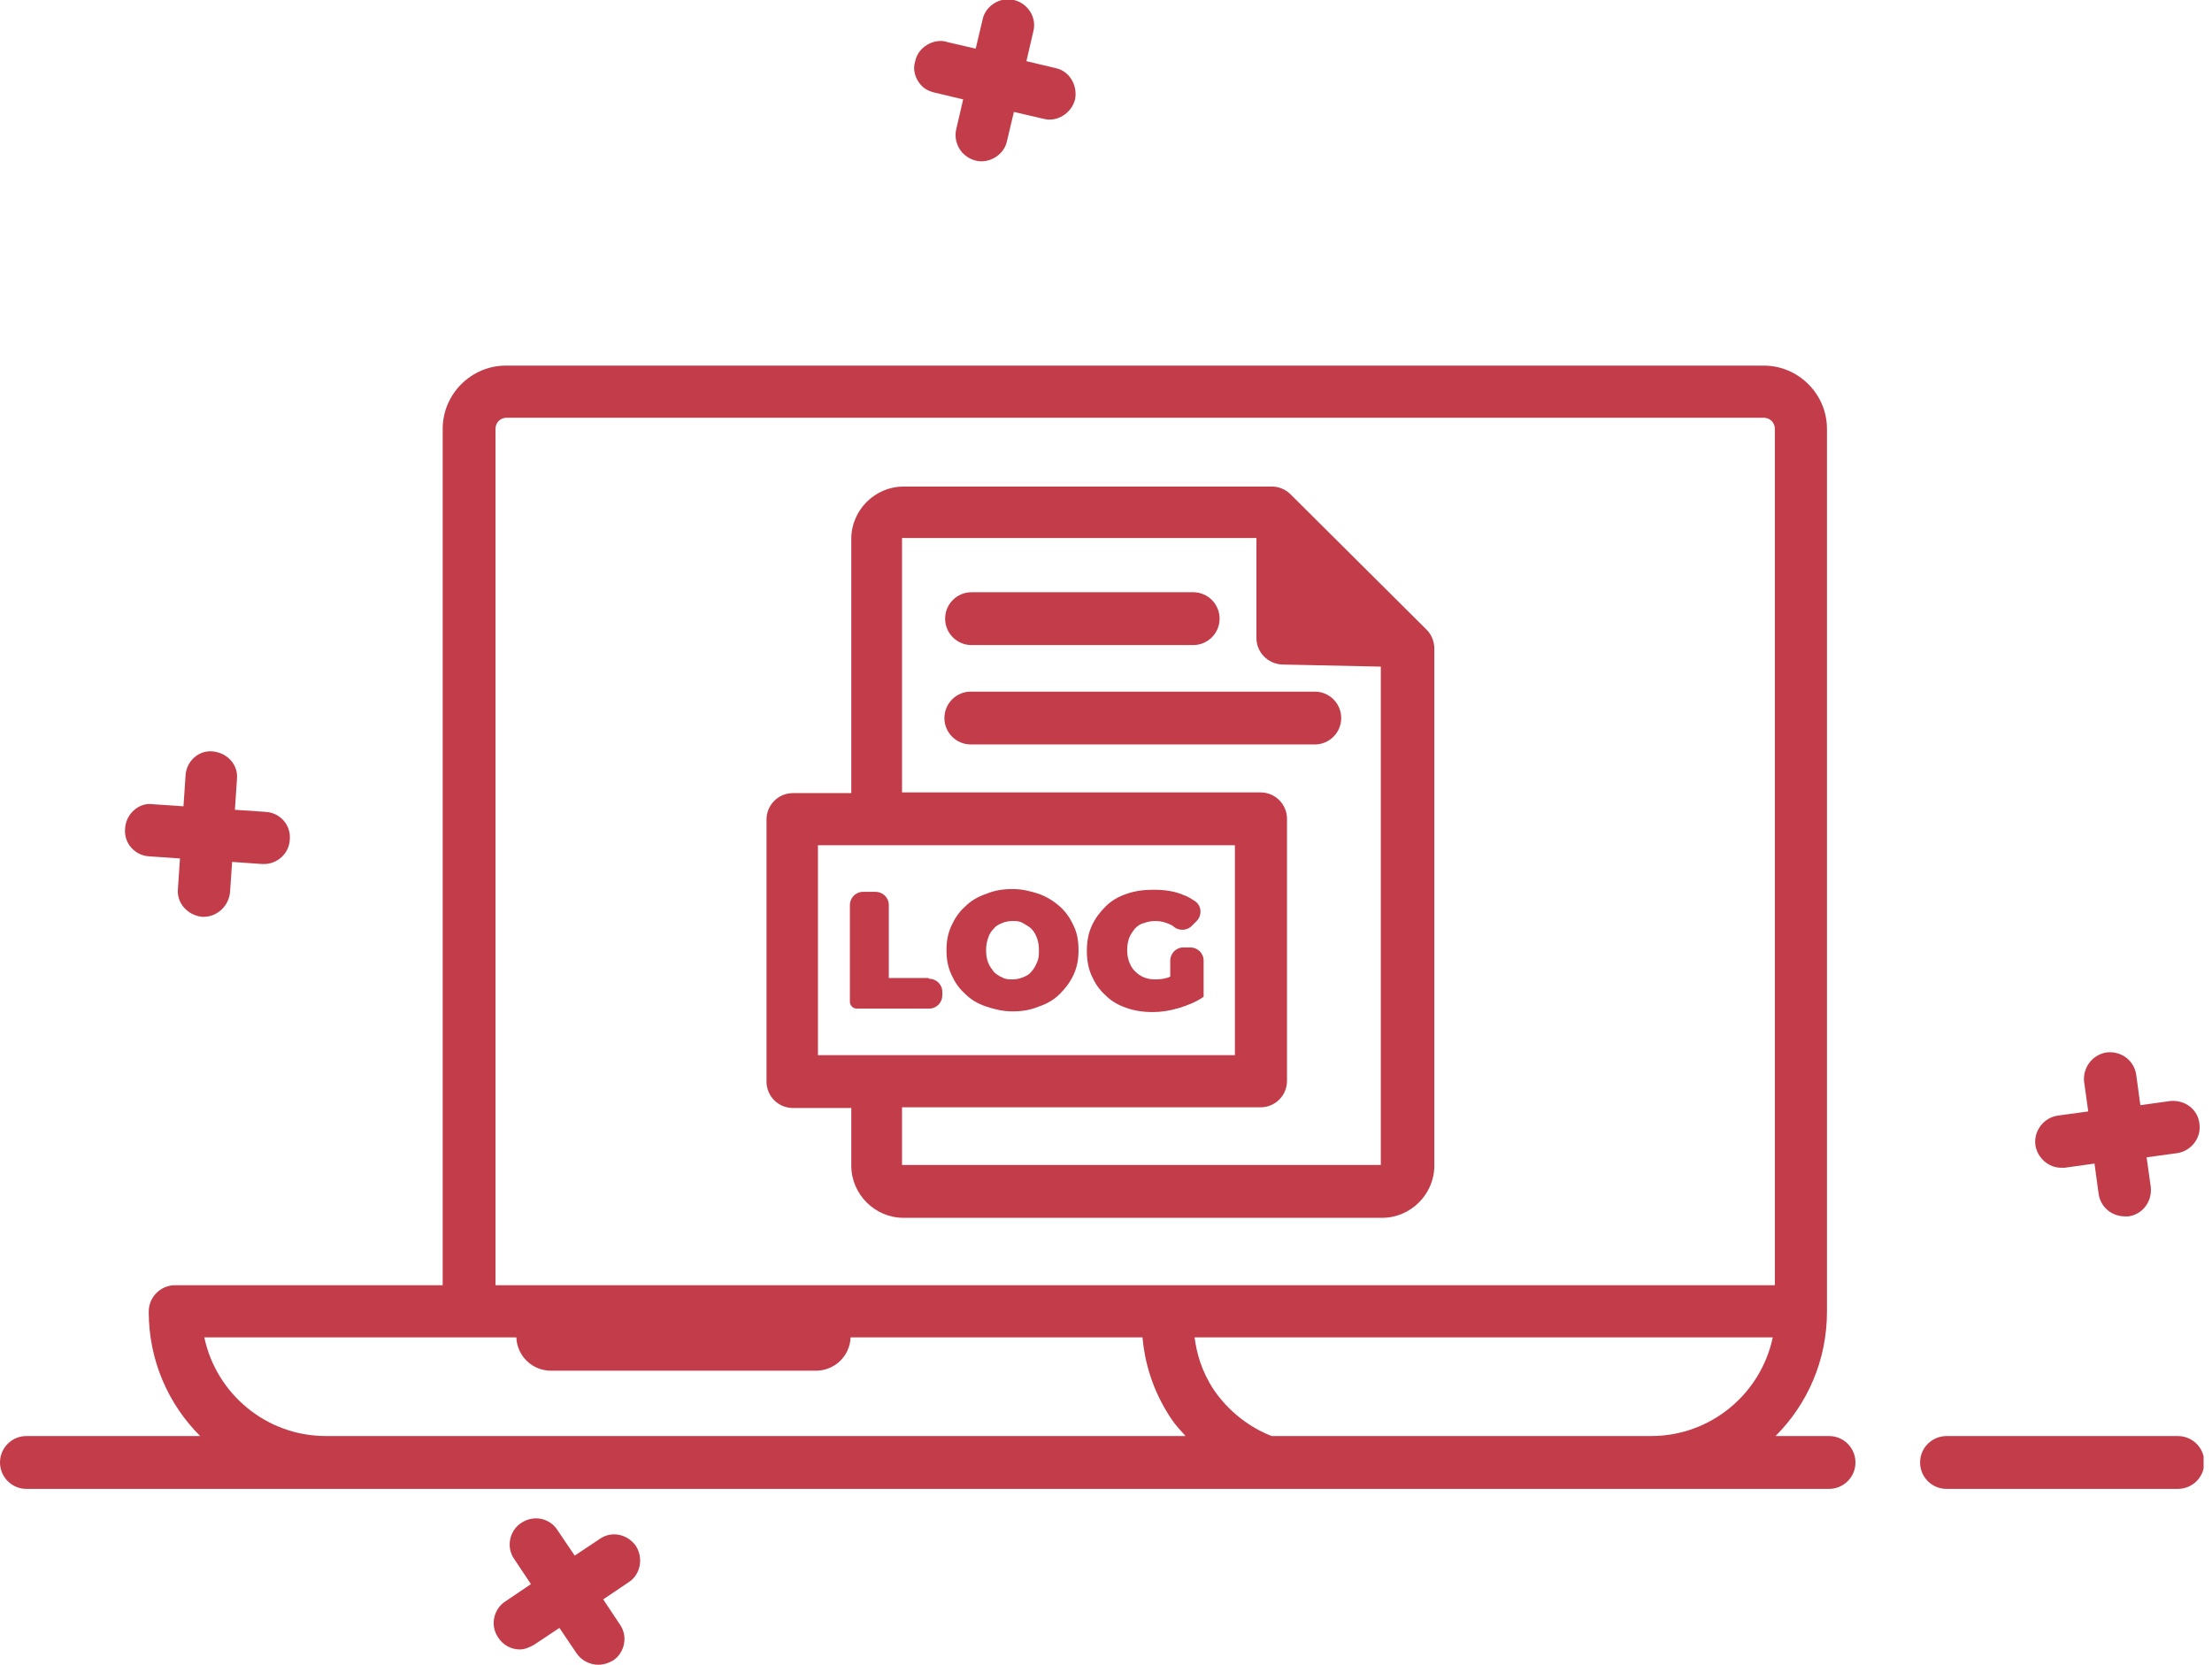 <svg width="93" height="70" viewBox="0 0 93 70" fill="none" xmlns="http://www.w3.org/2000/svg">
<g clip-path="url(#clip0_764_22903)">
<path d="M76.9 60.383H74.65C75.994 59.039 76.812 57.198 76.812 55.152C76.812 55.152 76.812 55.152 76.812 55.123C76.812 55.123 76.812 55.123 76.812 55.093V18.033C76.812 16.571 75.614 15.373 74.153 15.373H21.27C19.81 15.373 18.612 16.571 18.612 18.033V54.041H7.363C6.75 54.041 6.253 54.538 6.253 55.152C6.253 57.198 7.071 59.039 8.415 60.383H1.111C0.497 60.383 0 60.88 0 61.494C0 62.108 0.497 62.605 1.111 62.605H76.9C77.513 62.605 78.01 62.108 78.01 61.494C78.01 60.88 77.513 60.383 76.9 60.383ZM20.832 18.033C20.832 17.77 21.037 17.565 21.3 17.565H74.153C74.416 17.565 74.621 17.77 74.621 18.033V54.041H20.832V18.033ZM8.59 56.233H21.709C21.738 57.022 22.381 57.636 23.17 57.636H34.301C35.09 57.636 35.733 57.022 35.762 56.233H48.033C48.121 57.198 48.413 58.425 49.26 59.682C49.436 59.945 49.64 60.15 49.845 60.383H13.703C11.191 60.383 9.087 58.601 8.59 56.233ZM53.468 60.383C52.854 60.15 51.831 59.594 51.043 58.455C50.517 57.665 50.312 56.905 50.224 56.233H74.533C74.036 58.601 71.933 60.383 69.42 60.383H53.497H53.468Z" fill="#C33C4A"/>
<path d="M91.567 60.384H81.837C81.224 60.384 80.727 60.881 80.727 61.494C80.727 62.108 81.224 62.605 81.837 62.605H91.567C92.18 62.605 92.677 62.108 92.677 61.494C92.677 60.881 92.18 60.384 91.567 60.384Z" fill="#C33C4A"/>
<path d="M86.658 49.102C86.132 49.102 85.664 48.692 85.577 48.166C85.489 47.552 85.927 46.997 86.512 46.909L87.797 46.734L87.622 45.477C87.563 44.893 87.972 44.337 88.586 44.25C89.2 44.191 89.725 44.6 89.813 45.185L89.988 46.471L91.245 46.296C91.858 46.237 92.413 46.646 92.472 47.26C92.559 47.845 92.121 48.4 91.537 48.488L90.251 48.663L90.427 49.92C90.485 50.534 90.076 51.06 89.492 51.147H89.346C88.79 51.147 88.323 50.767 88.235 50.212L88.06 48.926L86.804 49.102H86.658Z" fill="#C33C4A"/>
<path d="M11.103 36.33H11.015L9.759 36.242L9.671 37.528C9.613 38.083 9.145 38.551 8.561 38.551H8.502C7.889 38.492 7.421 37.966 7.48 37.382L7.567 36.096L6.282 36.008C5.668 35.979 5.201 35.453 5.259 34.839C5.289 34.225 5.844 33.728 6.428 33.816L7.714 33.904L7.801 32.618C7.83 32.004 8.356 31.536 8.941 31.595C9.554 31.653 10.022 32.15 9.963 32.764L9.876 34.05L11.161 34.138C11.775 34.167 12.242 34.693 12.184 35.307C12.155 35.891 11.658 36.33 11.103 36.33Z" fill="#C33C4A"/>
<path d="M21.241 67.34L22.322 66.609L21.621 65.557C21.27 65.06 21.416 64.359 21.913 64.037C22.439 63.687 23.111 63.833 23.432 64.33L24.163 65.411L25.215 64.71C25.711 64.359 26.383 64.505 26.734 65.002C27.055 65.499 26.938 66.2 26.442 66.522L25.361 67.252L26.062 68.305C26.413 68.802 26.266 69.503 25.77 69.824C25.565 69.941 25.361 70 25.156 70C24.806 70 24.455 69.825 24.25 69.532L23.52 68.451L22.468 69.152C22.264 69.269 22.059 69.357 21.855 69.357C21.504 69.357 21.154 69.181 20.949 68.86C20.598 68.363 20.744 67.662 21.241 67.34Z" fill="#C33C4A"/>
<path d="M39.764 1.754L41.021 2.046L41.313 0.818C41.43 0.234 42.073 -0.146 42.628 0C43.241 0.146 43.592 0.76 43.446 1.315L43.154 2.572L44.381 2.864C44.965 2.981 45.316 3.595 45.199 4.18C45.053 4.764 44.439 5.144 43.884 4.998L42.628 4.706L42.336 5.933C42.219 6.518 41.576 6.898 41.021 6.752C40.787 6.693 40.612 6.576 40.466 6.43C40.232 6.167 40.115 5.787 40.203 5.436L40.495 4.18L39.268 3.887C39.034 3.829 38.83 3.712 38.713 3.566C38.479 3.303 38.362 2.923 38.479 2.572C38.596 1.988 39.239 1.608 39.794 1.754H39.764Z" fill="#C33C4A"/>
<path d="M59.953 26.452L54.256 20.782C54.052 20.577 53.76 20.46 53.496 20.46H37.982C36.784 20.46 35.791 21.454 35.791 22.652V33.349H33.337C32.723 33.349 32.227 33.846 32.227 34.46V45.479C32.227 46.093 32.723 46.589 33.337 46.589H35.791V49.015C35.791 50.214 36.784 51.207 37.982 51.207H58.113C59.311 51.207 60.304 50.214 60.304 49.015V27.27C60.304 26.978 60.187 26.685 59.983 26.481L59.953 26.452ZM34.389 44.368V35.541H51.919V44.368H34.389ZM58.054 48.986H37.924V46.56H53C53.613 46.56 54.11 46.063 54.11 45.45V34.431C54.11 33.817 53.613 33.32 53 33.32H37.924V22.623H52.825V26.832C52.825 27.416 53.292 27.913 53.906 27.942L58.054 28.03V48.986Z" fill="#C33C4A"/>
<path d="M40.846 27.124H50.166C50.78 27.124 51.276 26.627 51.276 26.013C51.276 25.399 50.78 24.902 50.166 24.902H40.846C40.233 24.902 39.736 25.399 39.736 26.013C39.736 26.627 40.233 27.124 40.846 27.124Z" fill="#C33C4A"/>
<path d="M39.706 30.193C39.706 30.806 40.203 31.303 40.816 31.303H55.279C55.892 31.303 56.389 30.806 56.389 30.193C56.389 29.579 55.892 29.082 55.279 29.082H40.816C40.203 29.082 39.706 29.579 39.706 30.193Z" fill="#C33C4A"/>
<path d="M39.034 41.124H37.369V38.055C37.369 37.734 37.106 37.5 36.813 37.5H36.288C35.966 37.5 35.732 37.763 35.732 38.055V42.118C35.732 42.264 35.849 42.41 36.025 42.41H39.063C39.385 42.41 39.618 42.147 39.618 41.855V41.709C39.618 41.387 39.355 41.153 39.063 41.153L39.034 41.124Z" fill="#C33C4A"/>
<path d="M44.556 38.114C44.293 37.88 44.001 37.704 43.68 37.587C43.329 37.471 42.979 37.383 42.57 37.383C42.16 37.383 41.81 37.441 41.459 37.587C41.109 37.704 40.816 37.88 40.583 38.114C40.32 38.347 40.145 38.61 39.998 38.932C39.852 39.253 39.794 39.575 39.794 39.955C39.794 40.335 39.852 40.656 39.998 40.978C40.145 41.299 40.32 41.562 40.583 41.796C40.816 42.03 41.109 42.205 41.459 42.322C41.81 42.439 42.16 42.527 42.57 42.527C42.979 42.527 43.329 42.468 43.68 42.322C44.03 42.205 44.323 42.03 44.556 41.796C44.79 41.562 44.995 41.299 45.141 40.978C45.287 40.656 45.345 40.335 45.345 39.955C45.345 39.575 45.287 39.224 45.141 38.932C44.995 38.61 44.819 38.347 44.556 38.114ZM43.592 40.481C43.534 40.627 43.446 40.773 43.358 40.861C43.271 40.978 43.154 41.036 43.008 41.095C42.862 41.153 42.716 41.182 42.57 41.182C42.423 41.182 42.277 41.182 42.131 41.095C41.985 41.036 41.868 40.949 41.781 40.861C41.693 40.744 41.605 40.627 41.547 40.481C41.489 40.335 41.459 40.159 41.459 39.955C41.459 39.75 41.489 39.604 41.547 39.429C41.605 39.253 41.693 39.136 41.781 39.049C41.868 38.932 41.985 38.873 42.131 38.815C42.248 38.757 42.423 38.727 42.57 38.727C42.716 38.727 42.862 38.727 43.008 38.815C43.154 38.903 43.271 38.961 43.358 39.049C43.475 39.166 43.534 39.283 43.592 39.429C43.651 39.575 43.68 39.75 43.68 39.955C43.68 40.159 43.68 40.306 43.592 40.481Z" fill="#C33C4A"/>
<path d="M50.078 39.838H49.757C49.435 39.838 49.201 40.101 49.201 40.393V41.066C49.201 41.066 49.172 41.066 49.143 41.095C48.968 41.153 48.792 41.182 48.588 41.182C48.383 41.182 48.237 41.153 48.091 41.095C47.945 41.036 47.828 40.949 47.711 40.832C47.594 40.715 47.536 40.598 47.477 40.452C47.419 40.306 47.39 40.13 47.39 39.955C47.39 39.75 47.419 39.604 47.477 39.429C47.536 39.283 47.624 39.166 47.711 39.049C47.828 38.932 47.945 38.844 48.091 38.815C48.237 38.757 48.413 38.727 48.588 38.727C48.822 38.727 48.997 38.786 49.201 38.873C49.26 38.903 49.318 38.932 49.377 38.99C49.581 39.136 49.873 39.136 50.078 38.961L50.282 38.757C50.545 38.523 50.545 38.084 50.224 37.88C50.078 37.792 49.961 37.704 49.786 37.646C49.406 37.471 48.968 37.412 48.471 37.412C48.062 37.412 47.682 37.471 47.361 37.587C47.01 37.704 46.718 37.88 46.484 38.114C46.25 38.347 46.046 38.61 45.9 38.932C45.754 39.253 45.695 39.604 45.695 39.984C45.695 40.364 45.754 40.715 45.9 41.036C46.046 41.358 46.221 41.621 46.484 41.855C46.718 42.089 47.01 42.264 47.361 42.381C47.682 42.498 48.062 42.556 48.471 42.556C48.822 42.556 49.201 42.498 49.581 42.381C49.961 42.264 50.312 42.118 50.604 41.913V40.393C50.604 40.072 50.341 39.838 50.049 39.838H50.078Z" fill="#C33C4A"/>
</g>
<defs>
<clipPath id="clip0_764_22903">
<rect width="92.647" height="70" fill="white"/>
</clipPath>
</defs>
</svg>
